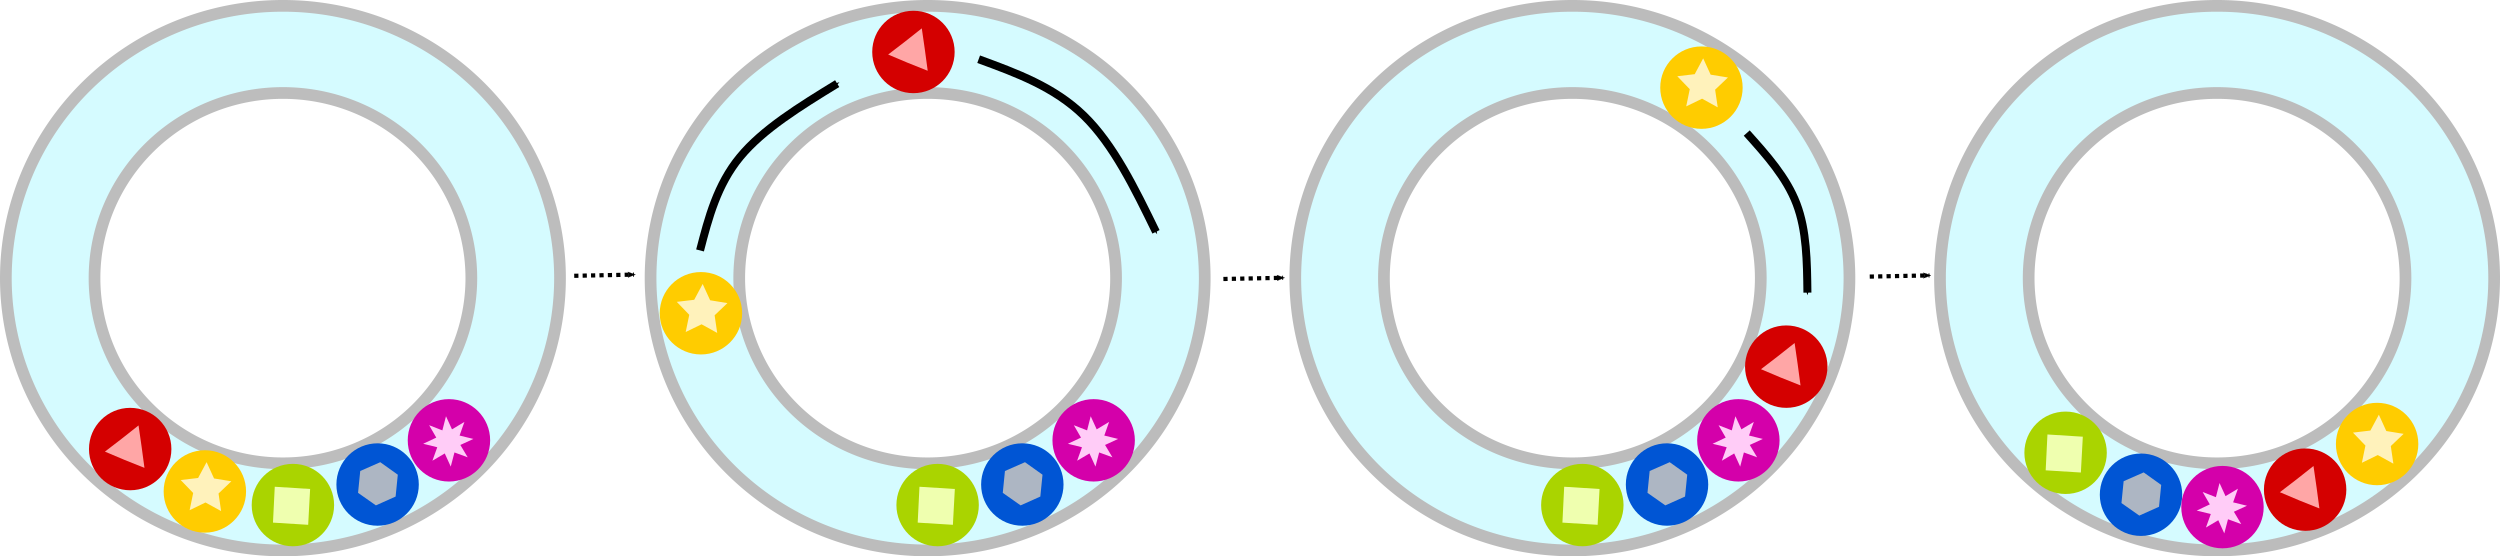 <?xml version="1.0" encoding="UTF-8" standalone="no"?>
<!-- Created with Inkscape (http://www.inkscape.org/) -->

<svg
   xmlns:dc="http://purl.org/dc/elements/1.1/"
   xmlns:cc="http://creativecommons.org/ns#"
   xmlns:rdf="http://www.w3.org/1999/02/22-rdf-syntax-ns#"
   xmlns:svg="http://www.w3.org/2000/svg"
   xmlns="http://www.w3.org/2000/svg"
   xmlns:sodipodi="http://sodipodi.sourceforge.net/DTD/sodipodi-0.dtd"
   xmlns:inkscape="http://www.inkscape.org/namespaces/inkscape"
   width="395.609mm"
   height="88.031mm"
   viewBox="0 0 395.609 88.031"
   version="1.1"
   id="svg1254"
   inkscape:version="0.92.3 (2405546, 2018-03-11)"
   sodipodi:docname="2024-SK-01_body.svg">
  <defs
     id="defs1248">
    <marker
       inkscape:stockid="Arrow2Mend"
       orient="auto"
       refY="0"
       refX="0"
       id="Arrow2Mend-9"
       style="overflow:visible"
       inkscape:isstock="true">
      <path
         inkscape:connector-curvature="0"
         id="path987-9"
         style="fill:#000000;fill-opacity:1;fill-rule:evenodd;stroke:#000000;stroke-width:0.625;stroke-linejoin:round;stroke-opacity:1"
         d="M 8.719,4.034 -2.207,0.016 8.719,-4.002 c -1.745,2.372 -1.735,5.617 -6e-7,8.035 z"
         transform="scale(-0.6)" />
    </marker>
    <inkscape:path-effect
       effect="bspline"
       id="path-effect5028-1"
       is_visible="true"
       weight="33.333"
       steps="2"
       helper_size="0"
       apply_no_weight="true"
       apply_with_weight="true"
       only_selected="false" />
    <marker
       inkscape:stockid="Arrow2Mend"
       orient="auto"
       refY="0"
       refX="0"
       id="Arrow2Mend-8"
       style="overflow:visible"
       inkscape:isstock="true">
      <path
         inkscape:connector-curvature="0"
         id="path987-1"
         style="fill:#000000;fill-opacity:1;fill-rule:evenodd;stroke:#000000;stroke-width:0.625;stroke-linejoin:round;stroke-opacity:1"
         d="M 8.719,4.034 -2.207,0.016 8.719,-4.002 c -1.745,2.372 -1.735,5.617 -6e-7,8.035 z"
         transform="scale(-0.6)" />
    </marker>
    <inkscape:path-effect
       effect="bspline"
       id="path-effect5028-3"
       is_visible="true"
       weight="33.333"
       steps="2"
       helper_size="0"
       apply_no_weight="true"
       apply_with_weight="true"
       only_selected="false" />
    <marker
       inkscape:stockid="Arrow2Mend"
       orient="auto"
       refY="0"
       refX="0"
       id="Arrow2Mend"
       style="overflow:visible"
       inkscape:isstock="true">
      <path
         inkscape:connector-curvature="0"
         id="path987"
         style="fill:#000000;fill-opacity:1;fill-rule:evenodd;stroke:#000000;stroke-width:0.625;stroke-linejoin:round;stroke-opacity:1"
         d="M 8.719,4.034 -2.207,0.016 8.719,-4.002 c -1.745,2.372 -1.735,5.617 -6e-7,8.035 z"
         transform="scale(-0.6)" />
    </marker>
    <inkscape:path-effect
       effect="bspline"
       id="path-effect5028"
       is_visible="true"
       weight="33.333"
       steps="2"
       helper_size="0"
       apply_no_weight="true"
       apply_with_weight="true"
       only_selected="false" />
    <marker
       inkscape:stockid="Arrow1Mend"
       orient="auto"
       refY="0"
       refX="0"
       id="Arrow1Mend-8"
       style="overflow:visible"
       inkscape:isstock="true">
      <path
         inkscape:connector-curvature="0"
         id="path969-4"
         d="M 0,0 5,-5 -12.5,0 5,5 Z"
         style="fill:#000000;fill-opacity:1;fill-rule:evenodd;stroke:#000000;stroke-width:1pt;stroke-opacity:1"
         transform="matrix(-0.4,0,0,-0.4,-4,0)" />
    </marker>
    <inkscape:path-effect
       effect="bspline"
       id="path-effect958-5"
       is_visible="true"
       weight="33.333"
       steps="2"
       helper_size="0"
       apply_no_weight="true"
       apply_with_weight="true"
       only_selected="false" />
    <marker
       inkscape:stockid="Arrow1Mend"
       orient="auto"
       refY="0"
       refX="0"
       id="Arrow1Mend-2"
       style="overflow:visible"
       inkscape:isstock="true">
      <path
         inkscape:connector-curvature="0"
         id="path969-9"
         d="M 0,0 5,-5 -12.5,0 5,5 Z"
         style="fill:#000000;fill-opacity:1;fill-rule:evenodd;stroke:#000000;stroke-width:1pt;stroke-opacity:1"
         transform="matrix(-0.4,0,0,-0.4,-4,0)" />
    </marker>
    <inkscape:path-effect
       effect="bspline"
       id="path-effect958-8"
       is_visible="true"
       weight="33.333"
       steps="2"
       helper_size="0"
       apply_no_weight="true"
       apply_with_weight="true"
       only_selected="false" />
    <marker
       inkscape:stockid="Arrow1Mend"
       orient="auto"
       refY="0"
       refX="0"
       id="Arrow1Mend"
       style="overflow:visible"
       inkscape:isstock="true">
      <path
         id="path969"
         d="M 0,0 5,-5 -12.5,0 5,5 Z"
         style="fill:#000000;fill-opacity:1;fill-rule:evenodd;stroke:#000000;stroke-width:1pt;stroke-opacity:1"
         transform="matrix(-0.4,0,0,-0.4,-4,0)"
         inkscape:connector-curvature="0" />
    </marker>
    <inkscape:path-effect
       effect="bspline"
       id="path-effect958"
       is_visible="true"
       weight="33.333"
       steps="2"
       helper_size="0"
       apply_no_weight="true"
       apply_with_weight="true"
       only_selected="false" />
  </defs>
  <sodipodi:namedview
     id="base"
     pagecolor="#ffffff"
     bordercolor="#666666"
     borderopacity="1.0"
     inkscape:pageopacity="0.0"
     inkscape:pageshadow="2"
     inkscape:zoom="0.98994949"
     inkscape:cx="632.86181"
     inkscape:cy="69.618571"
     inkscape:document-units="mm"
     inkscape:current-layer="layer1"
     showgrid="false"
     fit-margin-top="0"
     fit-margin-left="0"
     fit-margin-right="0"
     fit-margin-bottom="0"
     inkscape:window-width="1920"
     inkscape:window-height="1001"
     inkscape:window-x="-9"
     inkscape:window-y="-9"
     inkscape:window-maximized="1" />
  <g
     inkscape:label="Vrstva 1"
     inkscape:groupmode="layer"
     id="layer1"
     transform="translate(51.906,-84.407)">
    <path
       style="opacity:1;fill:#d5fbff;fill-opacity:1;stroke:#bdbdbd;stroke-width:1.853;stroke-linecap:round;stroke-linejoin:round;stroke-miterlimit:4;stroke-dasharray:none;stroke-dashoffset:0;stroke-opacity:1;paint-order:stroke markers fill"
       d="M -7.134,85.333 A 43.845,43.089 0 0 0 -50.979,128.422 43.845,43.089 0 0 0 -7.134,171.512 43.845,43.089 0 0 0 36.711,128.422 43.845,43.089 0 0 0 -7.134,85.333 Z m 0,13.789 A 29.815,29.301 0 0 1 22.681,128.422 29.815,29.301 0 0 1 -7.134,157.723 29.815,29.301 0 0 1 -36.949,128.422 29.815,29.301 0 0 1 -7.134,99.122 Z"
       id="path4522-0"
       inkscape:connector-curvature="0" />
    <g
       id="g4827"
       transform="translate(-198.289,-34.087)">
      <circle
         r="6.52"
         cy="196.262"
         cx="178.8"
         id="path4529-3-5"
         style="opacity:1;fill:#ffcc00;fill-opacity:1;stroke:none;stroke-width:2.014;stroke-linecap:round;stroke-linejoin:round;stroke-miterlimit:4;stroke-dasharray:none;stroke-dashoffset:0;stroke-opacity:1;paint-order:stroke markers fill" />
      <path
         transform="translate(106.532,8.184)"
         inkscape:transform-center-y="-0.37417401"
         inkscape:transform-center-x="-0.013132894"
         d="m 74.842,191.19 -2.473,-1.365 -2.512,1.22 0.563,-2.722 -1.976,-2.05 2.758,-0.326 1.341,-2.506 1.181,2.582 2.738,0.446 -2.028,1.931 z"
         inkscape:randomized="0.007"
         inkscape:rounded="0"
         inkscape:flatsided="false"
         sodipodi:arg2="1.5935702"
         sodipodi:arg1="0.96525166"
         sodipodi:r2="2.112951"
         sodipodi:r1="4.2259021"
         sodipodi:cy="187.68677"
         sodipodi:cx="72.430038"
         sodipodi:sides="5"
         id="path4521-72"
         style="opacity:1;fill:#fff2bb;fill-opacity:1;stroke:none;stroke-width:2.014;stroke-linecap:round;stroke-linejoin:round;stroke-miterlimit:4;stroke-dasharray:none;stroke-dashoffset:0;stroke-opacity:1;paint-order:stroke markers fill"
         sodipodi:type="star" />
    </g>
    <g
       id="g4831"
       transform="translate(-198.785,-33.028)">
      <circle
         r="6.52"
         cy="188.495"
         cx="167.48"
         id="path4529-42"
         style="opacity:1;fill:#d40000;fill-opacity:1;stroke:none;stroke-width:2.014;stroke-linecap:round;stroke-linejoin:round;stroke-miterlimit:4;stroke-dasharray:none;stroke-dashoffset:0;stroke-opacity:1;paint-order:stroke markers fill" />
      <path
         transform="translate(106.131,8.179)"
         inkscape:transform-center-y="-0.27495211"
         inkscape:transform-center-x="0.7161874"
         d="m 63.607,183.29 -3.156,-1.259 -3.101,-1.309 2.652,-2.035 2.67,-2.111 0.482,3.344 z"
         inkscape:randomized="0.007"
         inkscape:rounded="0"
         inkscape:flatsided="false"
         sodipodi:arg2="1.9539477"
         sodipodi:arg1="0.90675016"
         sodipodi:r2="1.9514794"
         sodipodi:r1="3.9029586"
         sodipodi:cy="180.20322"
         sodipodi:cx="61.204723"
         sodipodi:sides="3"
         id="path4523-7"
         style="opacity:1;fill:#ffa6a6;fill-opacity:1;stroke:none;stroke-width:2.014;stroke-linecap:round;stroke-linejoin:round;stroke-miterlimit:4;stroke-dasharray:none;stroke-dashoffset:0;stroke-opacity:1;paint-order:stroke markers fill"
         sodipodi:type="star" />
    </g>
    <g
       id="g4823"
       transform="translate(-198.152,-35.145)">
      <circle
         r="6.52"
         cy="199.475"
         cx="192.596"
         id="path4529-5-9"
         style="opacity:1;fill:#aad400;fill-opacity:1;stroke:none;stroke-width:2.014;stroke-linecap:round;stroke-linejoin:round;stroke-miterlimit:4;stroke-dasharray:none;stroke-dashoffset:0;stroke-opacity:1;paint-order:stroke markers fill" />
      <path
         transform="matrix(0.786,0,0,0.804,125.67,45.897)"
         inkscape:transform-center-y="-0.016583943"
         inkscape:transform-center-x="-0.0033296606"
         d="m 88.223,194.904 -7.086,-0.431 0.356,-7.059 7.121,0.44 z"
         inkscape:randomized="0.007"
         inkscape:rounded="0"
         inkscape:flatsided="true"
         sodipodi:arg2="1.6273398"
         sodipodi:arg1="0.8419416"
         sodipodi:r2="3.5469899"
         sodipodi:r1="5.0162015"
         sodipodi:cy="191.16125"
         sodipodi:cx="84.85807"
         sodipodi:sides="4"
         id="path4525-88"
         style="opacity:1;fill:#efffaf;fill-opacity:1;stroke:none;stroke-width:2.014;stroke-linecap:round;stroke-linejoin:round;stroke-miterlimit:4;stroke-dasharray:none;stroke-dashoffset:0;stroke-opacity:1;paint-order:stroke markers fill"
         sodipodi:type="star" />
    </g>
    <g
       id="g4819"
       transform="translate(-199.111,-36.506)">
      <circle
         r="6.52"
         cy="197.585"
         cx="206.959"
         id="path4529-4-12"
         style="opacity:1;fill:#0055d4;fill-opacity:1;stroke:none;stroke-width:2.014;stroke-linecap:round;stroke-linejoin:round;stroke-miterlimit:4;stroke-dasharray:none;stroke-dashoffset:0;stroke-opacity:1;paint-order:stroke markers fill" />
      <path
         transform="translate(106.8,6.442)"
         inkscape:transform-center-y="-0.0094873613"
         inkscape:transform-center-x="-0.0079011136"
         d="m 103.01,193.046 -3.122,1.398 -2.822,-1.984 0.344,-3.457 3.17,-1.393 2.774,1.979 z"
         inkscape:randomized="0.007"
         inkscape:rounded="0"
         inkscape:flatsided="true"
         sodipodi:arg2="1.1438483"
         sodipodi:arg1="0.62024949"
         sodipodi:r2="2.9866695"
         sodipodi:r1="3.448709"
         sodipodi:cy="191.02763"
         sodipodi:cx="100.22607"
         sodipodi:sides="6"
         id="path4530-82"
         style="opacity:1;fill:#adb6c3;fill-opacity:1;stroke:none;stroke-width:2.014;stroke-linecap:round;stroke-linejoin:round;stroke-miterlimit:4;stroke-dasharray:none;stroke-dashoffset:0;stroke-opacity:1;paint-order:stroke markers fill"
         sodipodi:type="star" />
    </g>
    <g
       id="g4815"
       transform="translate(-199.73,-36.128)">
      <circle
         r="6.52"
         cy="190.215"
         cx="218.866"
         id="path4529-7-17"
         style="opacity:1;fill:#d400aa;fill-opacity:1;stroke:none;stroke-width:2.014;stroke-linecap:round;stroke-linejoin:round;stroke-miterlimit:4;stroke-dasharray:none;stroke-dashoffset:0;stroke-opacity:1;paint-order:stroke markers fill" />
      <path
         transform="translate(106.131,6.174)"
         inkscape:transform-center-y="-0.00052570167"
         inkscape:transform-center-x="-0.017850072"
         d="m 115.703,186.727 -2.095,-0.768 -0.587,2.239 -0.949,-2.082 -1.954,1.153 0.767,-2.134 -2.227,-0.551 2.073,-0.976 -1.132,-1.96 2.095,0.818 0.573,-2.239 0.949,2.076 1.966,-1.178 -0.764,2.16 2.19,0.536 -2.07,0.953 z"
         inkscape:randomized="0.007"
         inkscape:rounded="0"
         inkscape:flatsided="false"
         sodipodi:arg2="1.0831455"
         sodipodi:arg1="0.69044646"
         sodipodi:r2="1.9933541"
         sodipodi:r1="3.9867084"
         sodipodi:cy="184.21225"
         sodipodi:cx="112.6541"
         sodipodi:sides="8"
         id="path4534-4"
         style="opacity:1;fill:#ffccf7;fill-opacity:1;stroke:none;stroke-width:2.014;stroke-linecap:round;stroke-linejoin:round;stroke-miterlimit:4;stroke-dasharray:none;stroke-dashoffset:0;stroke-opacity:1;paint-order:stroke markers fill"
         sodipodi:type="star" />
    </g>
    <path
       style="opacity:1;fill:#d5fbff;fill-opacity:1;stroke:#bcbcbc;stroke-width:1.853;stroke-linecap:round;stroke-linejoin:round;stroke-miterlimit:4;stroke-dasharray:none;stroke-dashoffset:0;stroke-opacity:1;paint-order:stroke markers fill"
       d="m 94.888,85.333 a 43.845,43.089 0 0 0 -43.845,43.089 43.845,43.089 0 0 0 43.845,43.089 43.845,43.089 0 0 0 43.845,-43.089 43.845,43.089 0 0 0 -43.845,-43.089 z m 0,13.789 a 29.815,29.301 0 0 1 29.815,29.301 29.815,29.301 0 0 1 -29.815,29.301 29.815,29.301 0 0 1 -29.815,-29.301 29.815,29.301 0 0 1 29.815,-29.301 z"
       id="path4522-0-0"
       inkscape:connector-curvature="0" />
    <g
       id="g4827-8"
       transform="translate(-119.787,-62.284)">
      <circle
         r="6.52"
         cy="196.262"
         cx="178.8"
         id="path4529-3-5-2"
         style="opacity:1;fill:#ffcc00;fill-opacity:1;stroke:none;stroke-width:2.014;stroke-linecap:round;stroke-linejoin:round;stroke-miterlimit:4;stroke-dasharray:none;stroke-dashoffset:0;stroke-opacity:1;paint-order:stroke markers fill" />
      <path
         transform="translate(106.532,8.184)"
         inkscape:transform-center-y="-0.37417401"
         inkscape:transform-center-x="-0.013132894"
         d="m 74.842,191.19 -2.473,-1.365 -2.512,1.22 0.563,-2.722 -1.976,-2.05 2.758,-0.326 1.341,-2.506 1.181,2.582 2.738,0.446 -2.028,1.931 z"
         inkscape:randomized="0.007"
         inkscape:rounded="0"
         inkscape:flatsided="false"
         sodipodi:arg2="1.5935702"
         sodipodi:arg1="0.96525166"
         sodipodi:r2="2.112951"
         sodipodi:r1="4.2259021"
         sodipodi:cy="187.68677"
         sodipodi:cx="72.430038"
         sodipodi:sides="5"
         id="path4521-72-76"
         style="opacity:1;fill:#fff2bb;fill-opacity:1;stroke:none;stroke-width:2.014;stroke-linecap:round;stroke-linejoin:round;stroke-miterlimit:4;stroke-dasharray:none;stroke-dashoffset:0;stroke-opacity:1;paint-order:stroke markers fill"
         sodipodi:type="star" />
    </g>
    <g
       id="g4831-3"
       transform="translate(-74.841,-95.864)">
      <circle
         r="6.52"
         cy="188.495"
         cx="167.48"
         id="path4529-42-40"
         style="opacity:1;fill:#d40000;fill-opacity:1;stroke:none;stroke-width:2.014;stroke-linecap:round;stroke-linejoin:round;stroke-miterlimit:4;stroke-dasharray:none;stroke-dashoffset:0;stroke-opacity:1;paint-order:stroke markers fill" />
      <path
         transform="translate(106.131,8.179)"
         inkscape:transform-center-y="-0.27495211"
         inkscape:transform-center-x="0.7161874"
         d="m 63.607,183.29 -3.156,-1.259 -3.101,-1.309 2.652,-2.035 2.67,-2.111 0.482,3.344 z"
         inkscape:randomized="0.007"
         inkscape:rounded="0"
         inkscape:flatsided="false"
         sodipodi:arg2="1.9539477"
         sodipodi:arg1="0.90675016"
         sodipodi:r2="1.9514794"
         sodipodi:r1="3.9029586"
         sodipodi:cy="180.20322"
         sodipodi:cx="61.204723"
         sodipodi:sides="3"
         id="path4523-7-3"
         style="opacity:1;fill:#ffa6a6;fill-opacity:1;stroke:none;stroke-width:2.014;stroke-linecap:round;stroke-linejoin:round;stroke-miterlimit:4;stroke-dasharray:none;stroke-dashoffset:0;stroke-opacity:1;paint-order:stroke markers fill"
         sodipodi:type="star" />
    </g>
    <g
       id="g4823-3"
       transform="translate(-96.13,-35.145)">
      <circle
         r="6.52"
         cy="199.475"
         cx="192.596"
         id="path4529-5-9-0"
         style="opacity:1;fill:#aad400;fill-opacity:1;stroke:none;stroke-width:2.014;stroke-linecap:round;stroke-linejoin:round;stroke-miterlimit:4;stroke-dasharray:none;stroke-dashoffset:0;stroke-opacity:1;paint-order:stroke markers fill" />
      <path
         transform="matrix(0.786,0,0,0.804,125.67,45.897)"
         inkscape:transform-center-y="-0.016583943"
         inkscape:transform-center-x="-0.0033296606"
         d="m 88.223,194.904 -7.086,-0.431 0.356,-7.059 7.121,0.44 z"
         inkscape:randomized="0.007"
         inkscape:rounded="0"
         inkscape:flatsided="true"
         sodipodi:arg2="1.6273398"
         sodipodi:arg1="0.8419416"
         sodipodi:r2="3.5469899"
         sodipodi:r1="5.0162015"
         sodipodi:cy="191.16125"
         sodipodi:cx="84.85807"
         sodipodi:sides="4"
         id="path4525-88-1"
         style="opacity:1;fill:#efffaf;fill-opacity:1;stroke:none;stroke-width:2.014;stroke-linecap:round;stroke-linejoin:round;stroke-miterlimit:4;stroke-dasharray:none;stroke-dashoffset:0;stroke-opacity:1;paint-order:stroke markers fill"
         sodipodi:type="star" />
    </g>
    <g
       id="g4819-31"
       transform="translate(-97.089,-36.506)">
      <circle
         r="6.52"
         cy="197.585"
         cx="206.959"
         id="path4529-4-12-0"
         style="opacity:1;fill:#0055d4;fill-opacity:1;stroke:none;stroke-width:2.014;stroke-linecap:round;stroke-linejoin:round;stroke-miterlimit:4;stroke-dasharray:none;stroke-dashoffset:0;stroke-opacity:1;paint-order:stroke markers fill" />
      <path
         transform="translate(106.8,6.442)"
         inkscape:transform-center-y="-0.0094873613"
         inkscape:transform-center-x="-0.0079011136"
         d="m 103.01,193.046 -3.122,1.398 -2.822,-1.984 0.344,-3.457 3.17,-1.393 2.774,1.979 z"
         inkscape:randomized="0.007"
         inkscape:rounded="0"
         inkscape:flatsided="true"
         sodipodi:arg2="1.1438483"
         sodipodi:arg1="0.62024949"
         sodipodi:r2="2.9866695"
         sodipodi:r1="3.448709"
         sodipodi:cy="191.02763"
         sodipodi:cx="100.22607"
         sodipodi:sides="6"
         id="path4530-82-7"
         style="opacity:1;fill:#adb6c3;fill-opacity:1;stroke:none;stroke-width:2.014;stroke-linecap:round;stroke-linejoin:round;stroke-miterlimit:4;stroke-dasharray:none;stroke-dashoffset:0;stroke-opacity:1;paint-order:stroke markers fill"
         sodipodi:type="star" />
    </g>
    <g
       id="g4815-4"
       transform="translate(-97.708,-36.128)">
      <circle
         r="6.52"
         cy="190.215"
         cx="218.866"
         id="path4529-7-17-0"
         style="opacity:1;fill:#d400aa;fill-opacity:1;stroke:none;stroke-width:2.014;stroke-linecap:round;stroke-linejoin:round;stroke-miterlimit:4;stroke-dasharray:none;stroke-dashoffset:0;stroke-opacity:1;paint-order:stroke markers fill" />
      <path
         transform="translate(106.131,6.174)"
         inkscape:transform-center-y="-0.00052570167"
         inkscape:transform-center-x="-0.017850072"
         d="m 115.703,186.727 -2.095,-0.768 -0.587,2.239 -0.949,-2.082 -1.954,1.153 0.767,-2.134 -2.227,-0.551 2.073,-0.976 -1.132,-1.96 2.095,0.818 0.573,-2.239 0.949,2.076 1.966,-1.178 -0.764,2.16 2.19,0.536 -2.07,0.953 z"
         inkscape:randomized="0.007"
         inkscape:rounded="0"
         inkscape:flatsided="false"
         sodipodi:arg2="1.0831455"
         sodipodi:arg1="0.69044646"
         sodipodi:r2="1.9933541"
         sodipodi:r1="3.9867084"
         sodipodi:cy="184.21225"
         sodipodi:cx="112.6541"
         sodipodi:sides="8"
         id="path4534-4-8"
         style="opacity:1;fill:#ffccf7;fill-opacity:1;stroke:none;stroke-width:2.014;stroke-linecap:round;stroke-linejoin:round;stroke-miterlimit:4;stroke-dasharray:none;stroke-dashoffset:0;stroke-opacity:1;paint-order:stroke markers fill"
         sodipodi:type="star" />
    </g>
    <path
       style="fill:none;stroke:#000000;stroke-width:1.265;stroke-linecap:butt;stroke-linejoin:miter;stroke-miterlimit:4;stroke-dasharray:none;stroke-opacity:1;marker-end:url(#Arrow1Mend)"
       d="m 58.87,124.038 c 1.352,-5.191 2.704,-10.381 6.322,-14.781 3.617,-4.4 9.499,-8.009 15.381,-11.618"
       id="path956"
       inkscape:connector-curvature="0"
       inkscape:path-effect="#path-effect958"
       inkscape:original-d="m 58.870062,124.03818 c 1.35244,-5.19073 2.7046,-10.38116 4.0565,-15.57137 5.88239,-3.60949 11.76449,-7.21872 17.64632,-10.827671"
       sodipodi:nodetypes="ccc" />
    <path
       style="fill:none;stroke:#000000;stroke-width:1.265;stroke-linecap:butt;stroke-linejoin:miter;stroke-miterlimit:4;stroke-dasharray:none;stroke-opacity:1;marker-end:url(#Arrow1Mend-2)"
       d="m 102.96,93.778 c 5.986,2.191 11.972,4.382 16.649,8.934 4.677,4.553 8.045,11.467 11.413,18.381"
       id="path956-7"
       inkscape:connector-curvature="0"
       inkscape:path-effect="#path-effect958-8"
       inkscape:original-d="m 102.95953,93.778479 c 5.98621,2.19062 11.97213,4.38151 17.95779,6.572661 3.3682,6.91412 6.73615,13.82852 10.10382,20.74316"
       sodipodi:nodetypes="ccc" />
    <path
       style="opacity:1;fill:#d5fbff;fill-opacity:1;stroke:#bcbcbc;stroke-width:1.853;stroke-linecap:round;stroke-linejoin:round;stroke-miterlimit:4;stroke-dasharray:none;stroke-dashoffset:0;stroke-opacity:1;paint-order:stroke markers fill"
       d="m 196.91,85.333 a 43.845,43.089 0 0 0 -43.845,43.089 43.845,43.089 0 0 0 43.845,43.089 43.845,43.089 0 0 0 43.845,-43.089 43.845,43.089 0 0 0 -43.845,-43.089 z m 0,13.789 a 29.815,29.301 0 0 1 29.815,29.301 29.815,29.301 0 0 1 -29.815,29.301 29.815,29.301 0 0 1 -29.815,-29.301 29.815,29.301 0 0 1 29.815,-29.301 z"
       id="path4522-0-0-2"
       inkscape:connector-curvature="0" />
    <g
       id="g4827-8-7"
       transform="translate(38.537,-97.986)">
      <circle
         r="6.52"
         cy="196.262"
         cx="178.8"
         id="path4529-3-5-2-2"
         style="opacity:1;fill:#ffcc00;fill-opacity:1;stroke:none;stroke-width:2.014;stroke-linecap:round;stroke-linejoin:round;stroke-miterlimit:4;stroke-dasharray:none;stroke-dashoffset:0;stroke-opacity:1;paint-order:stroke markers fill" />
      <path
         transform="translate(106.532,8.184)"
         inkscape:transform-center-y="-0.37417401"
         inkscape:transform-center-x="-0.013132894"
         d="m 74.842,191.19 -2.473,-1.365 -2.512,1.22 0.563,-2.722 -1.976,-2.05 2.758,-0.326 1.341,-2.506 1.181,2.582 2.738,0.446 -2.028,1.931 z"
         inkscape:randomized="0.007"
         inkscape:rounded="0"
         inkscape:flatsided="false"
         sodipodi:arg2="1.5935702"
         sodipodi:arg1="0.96525166"
         sodipodi:r2="2.112951"
         sodipodi:r1="4.2259021"
         sodipodi:cy="187.68677"
         sodipodi:cx="72.430038"
         sodipodi:sides="5"
         id="path4521-72-76-0"
         style="opacity:1;fill:#fff2bb;fill-opacity:1;stroke:none;stroke-width:2.014;stroke-linecap:round;stroke-linejoin:round;stroke-miterlimit:4;stroke-dasharray:none;stroke-dashoffset:0;stroke-opacity:1;paint-order:stroke markers fill"
         sodipodi:type="star" />
    </g>
    <g
       id="g4831-3-2"
       transform="translate(63.278,-46.069)">
      <circle
         r="6.52"
         cy="188.495"
         cx="167.48"
         id="path4529-42-40-7"
         style="opacity:1;fill:#d40000;fill-opacity:1;stroke:none;stroke-width:2.014;stroke-linecap:round;stroke-linejoin:round;stroke-miterlimit:4;stroke-dasharray:none;stroke-dashoffset:0;stroke-opacity:1;paint-order:stroke markers fill" />
      <path
         transform="translate(106.131,8.179)"
         inkscape:transform-center-y="-0.27495211"
         inkscape:transform-center-x="0.7161874"
         d="m 63.607,183.29 -3.156,-1.259 -3.101,-1.309 2.652,-2.035 2.67,-2.111 0.482,3.344 z"
         inkscape:randomized="0.007"
         inkscape:rounded="0"
         inkscape:flatsided="false"
         sodipodi:arg2="1.9539477"
         sodipodi:arg1="0.90675016"
         sodipodi:r2="1.9514794"
         sodipodi:r1="3.9029586"
         sodipodi:cy="180.20322"
         sodipodi:cx="61.204723"
         sodipodi:sides="3"
         id="path4523-7-3-5"
         style="opacity:1;fill:#ffa6a6;fill-opacity:1;stroke:none;stroke-width:2.014;stroke-linecap:round;stroke-linejoin:round;stroke-miterlimit:4;stroke-dasharray:none;stroke-dashoffset:0;stroke-opacity:1;paint-order:stroke markers fill"
         sodipodi:type="star" />
    </g>
    <g
       id="g4823-3-9"
       transform="translate(5.892,-35.145)">
      <circle
         r="6.52"
         cy="199.475"
         cx="192.596"
         id="path4529-5-9-0-6"
         style="opacity:1;fill:#aad400;fill-opacity:1;stroke:none;stroke-width:2.014;stroke-linecap:round;stroke-linejoin:round;stroke-miterlimit:4;stroke-dasharray:none;stroke-dashoffset:0;stroke-opacity:1;paint-order:stroke markers fill" />
      <path
         transform="matrix(0.786,0,0,0.804,125.67,45.897)"
         inkscape:transform-center-y="-0.016583943"
         inkscape:transform-center-x="-0.0033296606"
         d="m 88.223,194.904 -7.086,-0.431 0.356,-7.059 7.121,0.44 z"
         inkscape:randomized="0.007"
         inkscape:rounded="0"
         inkscape:flatsided="true"
         sodipodi:arg2="1.6273398"
         sodipodi:arg1="0.8419416"
         sodipodi:r2="3.5469899"
         sodipodi:r1="5.0162015"
         sodipodi:cy="191.16125"
         sodipodi:cx="84.85807"
         sodipodi:sides="4"
         id="path4525-88-1-7"
         style="opacity:1;fill:#efffaf;fill-opacity:1;stroke:none;stroke-width:2.014;stroke-linecap:round;stroke-linejoin:round;stroke-miterlimit:4;stroke-dasharray:none;stroke-dashoffset:0;stroke-opacity:1;paint-order:stroke markers fill"
         sodipodi:type="star" />
    </g>
    <g
       id="g4819-31-7"
       transform="translate(4.933,-36.506)">
      <circle
         r="6.52"
         cy="197.585"
         cx="206.959"
         id="path4529-4-12-0-7"
         style="opacity:1;fill:#0055d4;fill-opacity:1;stroke:none;stroke-width:2.014;stroke-linecap:round;stroke-linejoin:round;stroke-miterlimit:4;stroke-dasharray:none;stroke-dashoffset:0;stroke-opacity:1;paint-order:stroke markers fill" />
      <path
         transform="translate(106.8,6.442)"
         inkscape:transform-center-y="-0.0094873613"
         inkscape:transform-center-x="-0.0079011136"
         d="m 103.01,193.046 -3.122,1.398 -2.822,-1.984 0.344,-3.457 3.17,-1.393 2.774,1.979 z"
         inkscape:randomized="0.007"
         inkscape:rounded="0"
         inkscape:flatsided="true"
         sodipodi:arg2="1.1438483"
         sodipodi:arg1="0.62024949"
         sodipodi:r2="2.9866695"
         sodipodi:r1="3.448709"
         sodipodi:cy="191.02763"
         sodipodi:cx="100.22607"
         sodipodi:sides="6"
         id="path4530-82-7-5"
         style="opacity:1;fill:#adb6c3;fill-opacity:1;stroke:none;stroke-width:2.014;stroke-linecap:round;stroke-linejoin:round;stroke-miterlimit:4;stroke-dasharray:none;stroke-dashoffset:0;stroke-opacity:1;paint-order:stroke markers fill"
         sodipodi:type="star" />
    </g>
    <g
       id="g4815-4-6"
       transform="translate(4.314,-36.128)">
      <circle
         r="6.52"
         cy="190.215"
         cx="218.866"
         id="path4529-7-17-0-5"
         style="opacity:1;fill:#d400aa;fill-opacity:1;stroke:none;stroke-width:2.014;stroke-linecap:round;stroke-linejoin:round;stroke-miterlimit:4;stroke-dasharray:none;stroke-dashoffset:0;stroke-opacity:1;paint-order:stroke markers fill" />
      <path
         transform="translate(106.131,6.174)"
         inkscape:transform-center-y="-0.00052570167"
         inkscape:transform-center-x="-0.017850072"
         d="m 115.703,186.727 -2.095,-0.768 -0.587,2.239 -0.949,-2.082 -1.954,1.153 0.767,-2.134 -2.227,-0.551 2.073,-0.976 -1.132,-1.96 2.095,0.818 0.573,-2.239 0.949,2.076 1.966,-1.178 -0.764,2.16 2.19,0.536 -2.07,0.953 z"
         inkscape:randomized="0.007"
         inkscape:rounded="0"
         inkscape:flatsided="false"
         sodipodi:arg2="1.0831455"
         sodipodi:arg1="0.69044646"
         sodipodi:r2="1.9933541"
         sodipodi:r1="3.9867084"
         sodipodi:cy="184.21225"
         sodipodi:cx="112.6541"
         sodipodi:sides="8"
         id="path4534-4-8-6"
         style="opacity:1;fill:#ffccf7;fill-opacity:1;stroke:none;stroke-width:2.014;stroke-linecap:round;stroke-linejoin:round;stroke-miterlimit:4;stroke-dasharray:none;stroke-dashoffset:0;stroke-opacity:1;paint-order:stroke markers fill"
         sodipodi:type="star" />
    </g>
    <path
       style="fill:none;stroke:#000000;stroke-width:1.265;stroke-linecap:butt;stroke-linejoin:miter;stroke-miterlimit:4;stroke-dasharray:none;stroke-opacity:1;marker-end:url(#Arrow1Mend-8)"
       d="m 224.504,105.46 c 3.144,3.503 6.287,7.005 7.888,11.214 1.6,4.208 1.658,9.122 1.715,14.037"
       id="path956-1"
       inkscape:connector-curvature="0"
       inkscape:path-effect="#path-effect958-5"
       inkscape:original-d="m 224.50373,105.46036 c 3.14394,3.50242 6.28764,7.00508 9.43105,10.50804 0.0575,4.91388 0.11469,9.82802 0.17163,14.74241"
       sodipodi:nodetypes="ccc" />
    <path
       style="opacity:1;fill:#d5fbff;fill-opacity:1;stroke:#bcbcbc;stroke-width:1.853;stroke-linecap:round;stroke-linejoin:round;stroke-miterlimit:4;stroke-dasharray:none;stroke-dashoffset:0;stroke-opacity:1;paint-order:stroke markers fill"
       d="M 298.932,85.333 A 43.845,43.089 0 0 0 255.087,128.422 43.845,43.089 0 0 0 298.932,171.512 43.845,43.089 0 0 0 342.777,128.422 43.845,43.089 0 0 0 298.932,85.333 Z m 0,13.789 A 29.815,29.301 0 0 1 328.747,128.422 29.815,29.301 0 0 1 298.932,157.723 29.815,29.301 0 0 1 269.117,128.422 29.815,29.301 0 0 1 298.932,99.122 Z"
       id="path4522-7-3"
       inkscape:connector-curvature="0" />
    <g
       id="g4827-5-4"
       transform="translate(145.457,-41.592)">
      <circle
         r="6.52"
         cy="196.262"
         cx="178.8"
         id="path4529-3-5-3-2"
         style="opacity:1;fill:#ffcc00;fill-opacity:1;stroke:none;stroke-width:2.014;stroke-linecap:round;stroke-linejoin:round;stroke-miterlimit:4;stroke-dasharray:none;stroke-dashoffset:0;stroke-opacity:1;paint-order:stroke markers fill" />
      <path
         transform="translate(106.532,8.184)"
         inkscape:transform-center-y="-0.37417401"
         inkscape:transform-center-x="-0.013132894"
         d="m 74.842,191.19 -2.473,-1.365 -2.512,1.22 0.563,-2.722 -1.976,-2.05 2.758,-0.326 1.341,-2.506 1.181,2.582 2.738,0.446 -2.028,1.931 z"
         inkscape:randomized="0.007"
         inkscape:rounded="0"
         inkscape:flatsided="false"
         sodipodi:arg2="1.5935702"
         sodipodi:arg1="0.96525166"
         sodipodi:r2="2.112951"
         sodipodi:r1="4.2259021"
         sodipodi:cy="187.68677"
         sodipodi:cx="72.430038"
         sodipodi:sides="5"
         id="path4521-72-6-8"
         style="opacity:1;fill:#fff2bb;fill-opacity:1;stroke:none;stroke-width:2.014;stroke-linecap:round;stroke-linejoin:round;stroke-miterlimit:4;stroke-dasharray:none;stroke-dashoffset:0;stroke-opacity:1;paint-order:stroke markers fill"
         sodipodi:type="star" />
    </g>
    <g
       id="g4831-1-7"
       transform="translate(145.387,-26.605)">
      <circle
         r="6.52"
         cy="188.495"
         cx="167.48"
         id="path4529-42-2-1"
         style="opacity:1;fill:#d40000;fill-opacity:1;stroke:none;stroke-width:2.014;stroke-linecap:round;stroke-linejoin:round;stroke-miterlimit:4;stroke-dasharray:none;stroke-dashoffset:0;stroke-opacity:1;paint-order:stroke markers fill" />
      <path
         transform="translate(106.131,8.179)"
         inkscape:transform-center-y="-0.27495211"
         inkscape:transform-center-x="0.7161874"
         d="m 63.607,183.29 -3.156,-1.259 -3.101,-1.309 2.652,-2.035 2.67,-2.111 0.482,3.344 z"
         inkscape:randomized="0.007"
         inkscape:rounded="0"
         inkscape:flatsided="false"
         sodipodi:arg2="1.9539477"
         sodipodi:arg1="0.90675016"
         sodipodi:r2="1.9514794"
         sodipodi:r1="3.9029586"
         sodipodi:cy="180.20322"
         sodipodi:cx="61.204723"
         sodipodi:sides="3"
         id="path4523-7-4-7"
         style="opacity:1;fill:#ffa6a6;fill-opacity:1;stroke:none;stroke-width:2.014;stroke-linecap:round;stroke-linejoin:round;stroke-miterlimit:4;stroke-dasharray:none;stroke-dashoffset:0;stroke-opacity:1;paint-order:stroke markers fill"
         sodipodi:type="star" />
    </g>
    <g
       id="g4823-5-1"
       transform="translate(82.365,-43.419)">
      <circle
         r="6.52"
         cy="199.475"
         cx="192.596"
         id="path4529-5-9-9-2"
         style="opacity:1;fill:#aad400;fill-opacity:1;stroke:none;stroke-width:2.014;stroke-linecap:round;stroke-linejoin:round;stroke-miterlimit:4;stroke-dasharray:none;stroke-dashoffset:0;stroke-opacity:1;paint-order:stroke markers fill" />
      <path
         transform="matrix(0.786,0,0,0.804,125.67,45.897)"
         inkscape:transform-center-y="-0.016583943"
         inkscape:transform-center-x="-0.0033296606"
         d="m 88.223,194.904 -7.086,-0.431 0.356,-7.059 7.121,0.44 z"
         inkscape:randomized="0.007"
         inkscape:rounded="0"
         inkscape:flatsided="true"
         sodipodi:arg2="1.6273398"
         sodipodi:arg1="0.8419416"
         sodipodi:r2="3.5469899"
         sodipodi:r1="5.0162015"
         sodipodi:cy="191.16125"
         sodipodi:cx="84.85807"
         sodipodi:sides="4"
         id="path4525-88-2-6"
         style="opacity:1;fill:#efffaf;fill-opacity:1;stroke:none;stroke-width:2.014;stroke-linecap:round;stroke-linejoin:round;stroke-miterlimit:4;stroke-dasharray:none;stroke-dashoffset:0;stroke-opacity:1;paint-order:stroke markers fill"
         sodipodi:type="star" />
    </g>
    <g
       id="g4819-7-2"
       transform="translate(79.936,-34.89)">
      <circle
         r="6.52"
         cy="197.585"
         cx="206.959"
         id="path4529-4-12-4-5"
         style="opacity:1;fill:#0055d4;fill-opacity:1;stroke:none;stroke-width:2.014;stroke-linecap:round;stroke-linejoin:round;stroke-miterlimit:4;stroke-dasharray:none;stroke-dashoffset:0;stroke-opacity:1;paint-order:stroke markers fill" />
      <path
         transform="translate(106.8,6.442)"
         inkscape:transform-center-y="-0.0094873613"
         inkscape:transform-center-x="-0.0079011136"
         d="m 103.01,193.046 -3.122,1.398 -2.822,-1.984 0.344,-3.457 3.17,-1.393 2.774,1.979 z"
         inkscape:randomized="0.007"
         inkscape:rounded="0"
         inkscape:flatsided="true"
         sodipodi:arg2="1.1438483"
         sodipodi:arg1="0.62024949"
         sodipodi:r2="2.9866695"
         sodipodi:r1="3.448709"
         sodipodi:cy="191.02763"
         sodipodi:cx="100.22607"
         sodipodi:sides="6"
         id="path4530-82-9-8"
         style="opacity:1;fill:#adb6c3;fill-opacity:1;stroke:none;stroke-width:2.014;stroke-linecap:round;stroke-linejoin:round;stroke-miterlimit:4;stroke-dasharray:none;stroke-dashoffset:0;stroke-opacity:1;paint-order:stroke markers fill"
         sodipodi:type="star" />
    </g>
    <g
       id="g4815-7-0"
       transform="translate(80.921,-25.559)">
      <circle
         r="6.52"
         cy="190.215"
         cx="218.866"
         id="path4529-7-17-2-2"
         style="opacity:1;fill:#d400aa;fill-opacity:1;stroke:none;stroke-width:2.014;stroke-linecap:round;stroke-linejoin:round;stroke-miterlimit:4;stroke-dasharray:none;stroke-dashoffset:0;stroke-opacity:1;paint-order:stroke markers fill" />
      <path
         transform="translate(106.131,6.174)"
         inkscape:transform-center-y="-0.00052570167"
         inkscape:transform-center-x="-0.017850072"
         d="m 115.703,186.727 -2.095,-0.768 -0.587,2.239 -0.949,-2.082 -1.954,1.153 0.767,-2.134 -2.227,-0.551 2.073,-0.976 -1.132,-1.96 2.095,0.818 0.573,-2.239 0.949,2.076 1.966,-1.178 -0.764,2.16 2.19,0.536 -2.07,0.953 z"
         inkscape:randomized="0.007"
         inkscape:rounded="0"
         inkscape:flatsided="false"
         sodipodi:arg2="1.0831455"
         sodipodi:arg1="0.69044646"
         sodipodi:r2="1.9933541"
         sodipodi:r1="3.9867084"
         sodipodi:cy="184.21225"
         sodipodi:cx="112.6541"
         sodipodi:sides="8"
         id="path4534-4-5-6"
         style="opacity:1;fill:#ffccf7;fill-opacity:1;stroke:none;stroke-width:2.014;stroke-linecap:round;stroke-linejoin:round;stroke-miterlimit:4;stroke-dasharray:none;stroke-dashoffset:0;stroke-opacity:1;paint-order:stroke markers fill"
         sodipodi:type="star" />
    </g>
    <path
       style="fill:none;stroke:#000000;stroke-width:0.665;stroke-linecap:butt;stroke-linejoin:miter;stroke-miterlimit:4;stroke-dasharray:0.665, 0.665;stroke-dashoffset:6.65;stroke-opacity:1;marker-end:url(#Arrow2Mend)"
       d="m 38.962,128.051 c 3.15,-0.063 6.3,-0.126 9.449,-0.189"
       id="path5026"
       inkscape:connector-curvature="0"
       inkscape:path-effect="#path-effect5028"
       inkscape:original-d="m 38.961595,128.0514 c 3.150063,-0.0633 6.299872,-0.12626 9.449407,-0.18899" />
    <path
       style="fill:none;stroke:#000000;stroke-width:0.665;stroke-linecap:butt;stroke-linejoin:miter;stroke-miterlimit:4;stroke-dasharray:0.665, 0.665;stroke-dashoffset:6.65;stroke-opacity:1;marker-end:url(#Arrow2Mend-8)"
       d="m 141.688,128.555 c 3.15,-0.063 6.3,-0.126 9.449,-0.189"
       id="path5026-2"
       inkscape:connector-curvature="0"
       inkscape:path-effect="#path-effect5028-3"
       inkscape:original-d="m 141.68769,128.5552 c 3.15006,-0.0633 6.29987,-0.12626 9.4494,-0.18899" />
    <path
       style="fill:none;stroke:#000000;stroke-width:0.665;stroke-linecap:butt;stroke-linejoin:miter;stroke-miterlimit:4;stroke-dasharray:0.665, 0.665;stroke-dashoffset:6.65;stroke-opacity:1;marker-end:url(#Arrow2Mend-9)"
       d="m 243.968,128.177 c 3.15,-0.063 6.3,-0.126 9.449,-0.189"
       id="path5026-9"
       inkscape:connector-curvature="0"
       inkscape:path-effect="#path-effect5028-1"
       inkscape:original-d="m 243.96804,128.17722 c 3.15005,-0.0633 6.29986,-0.12626 9.44941,-0.18899" />
  </g>
</svg>
